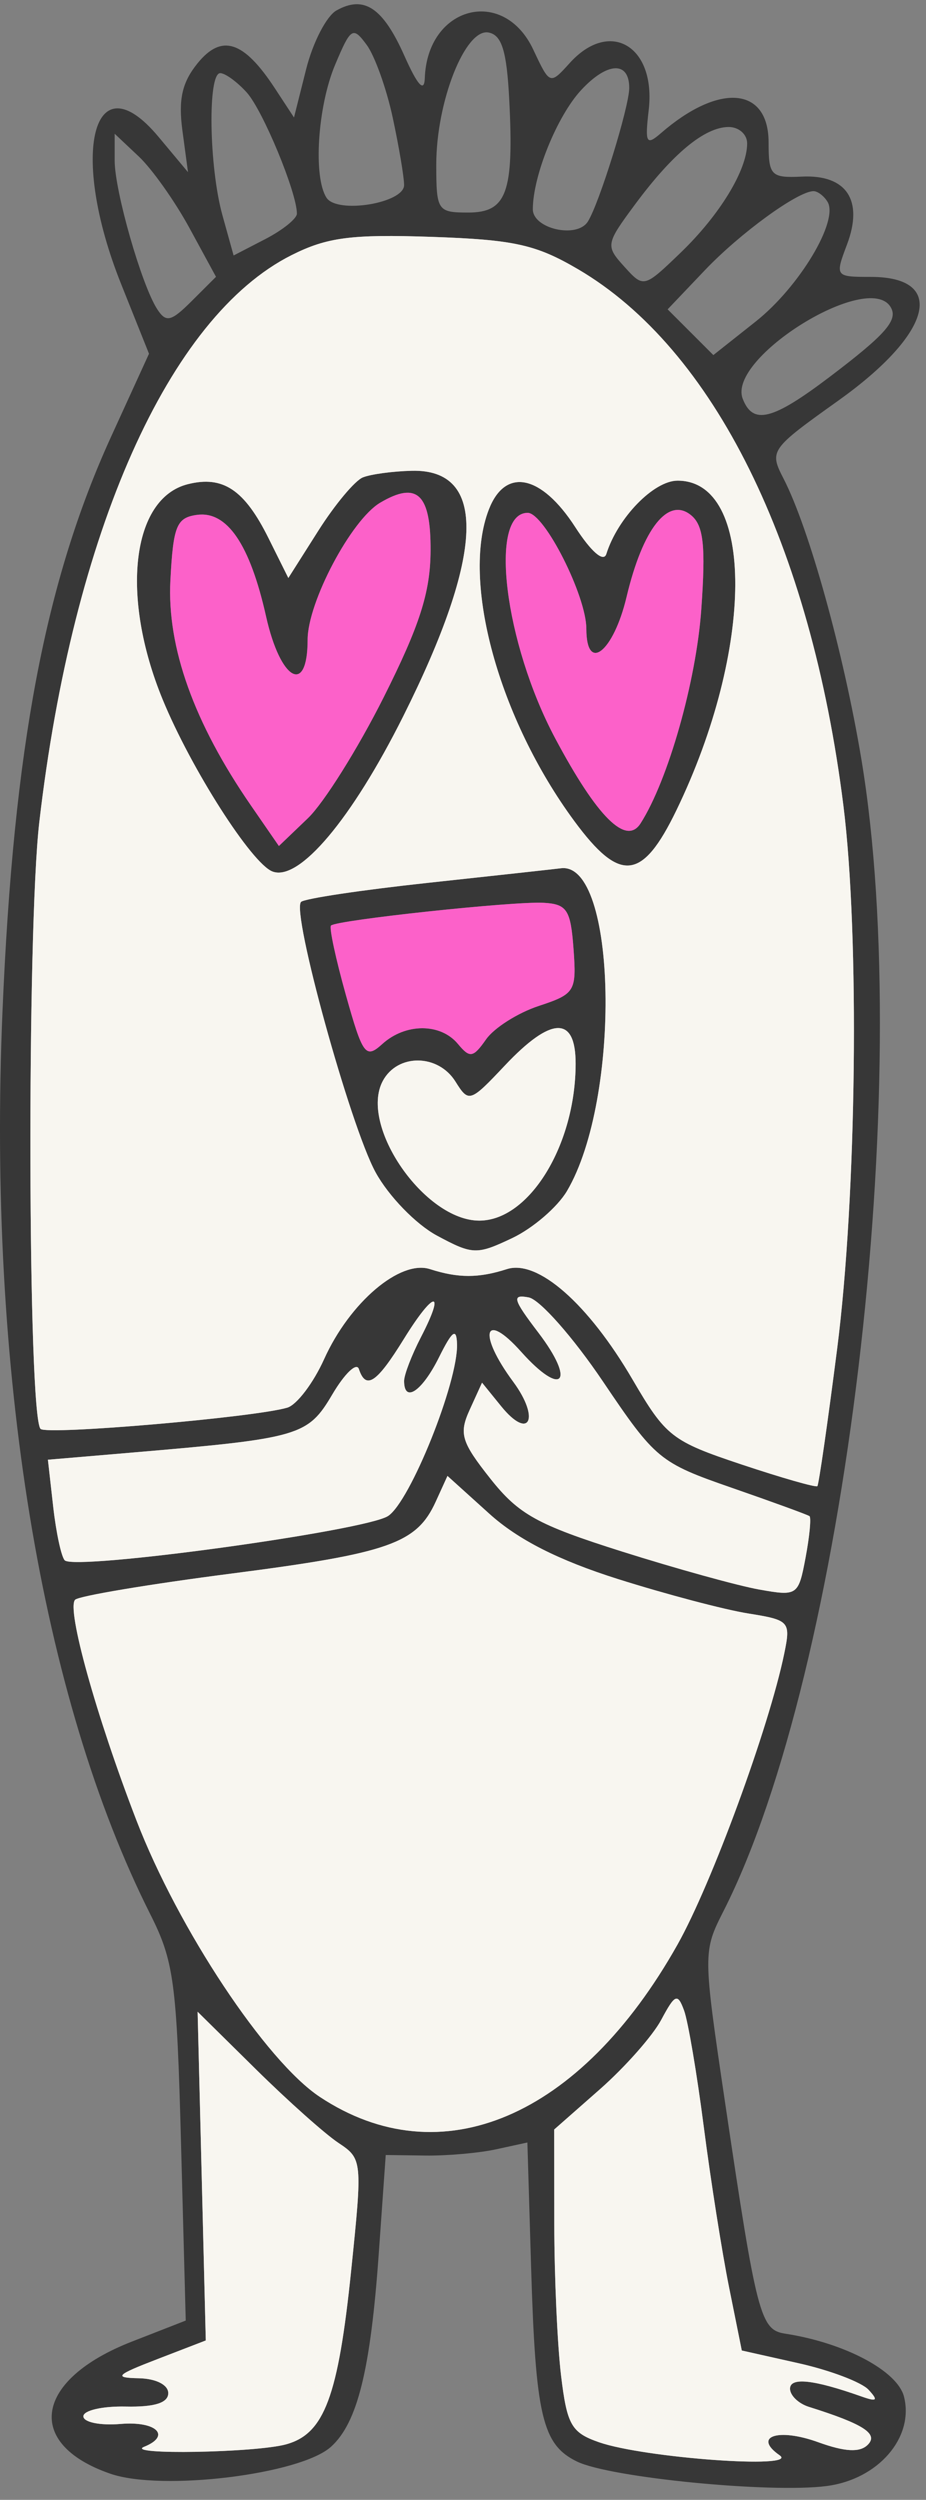 <?xml version="1.0" encoding="UTF-8"?> <svg xmlns="http://www.w3.org/2000/svg" width="73" height="197" viewBox="0 0 73 197" fill="none"><rect x="0" y="0" width="73" height="197" fill="#808080" stroke="none"/><path fill-rule="evenodd" clip-rule="evenodd" d="M38.54 40.144C36.343 45.793 39.312 56.619 45.278 64.711C48.879 69.595 50.633 69.411 53.32 63.865C59.47 51.169 59.52 37.878 53.417 37.878C51.537 37.878 48.702 40.793 47.8 43.654C47.587 44.333 46.611 43.49 45.351 41.541C42.672 37.392 39.835 36.811 38.54 40.144ZM50.497 64.888C52.672 61.491 54.887 53.681 55.287 48.001C55.639 43.021 55.466 41.42 54.489 40.61C52.681 39.11 50.679 41.637 49.395 47.04C48.364 51.38 46.224 53.076 46.224 49.554C46.224 46.956 42.914 40.414 41.599 40.414C38.506 40.414 39.76 50.661 43.775 58.195C47.08 64.395 49.361 66.665 50.497 64.888Z" fill="#373737"></path><path fill-rule="evenodd" clip-rule="evenodd" d="M26.526 0.823C25.742 1.261 24.667 3.339 24.138 5.44L23.177 9.259L21.658 6.942C19.206 3.205 17.468 2.649 15.57 4.993C14.353 6.497 14.052 7.835 14.38 10.287L14.821 13.568L12.499 10.787C7.331 4.597 5.427 12.08 9.548 22.381L11.746 27.876L8.776 34.374C3.554 45.799 1.07 58.925 0.196 79.711C-0.99 107.95 3.238 133.757 11.852 150.861C13.71 154.552 13.934 156.213 14.271 168.899L14.643 182.872L10.386 184.534C2.716 187.527 1.896 192.589 8.7 194.942C12.739 196.339 23.681 195.002 26.096 192.816C28.181 190.93 29.21 186.763 29.86 177.588L30.409 169.825L33.529 169.868C35.245 169.892 37.758 169.67 39.113 169.375L41.576 168.839L41.867 178.597C42.218 190.398 42.748 192.651 45.486 193.982C48.092 195.25 60.688 196.487 65.155 195.914C69.219 195.393 72.077 192.102 71.267 188.874C70.755 186.837 66.581 184.623 61.893 183.904C59.943 183.605 59.65 182.477 57.174 165.784C55.411 153.89 55.411 153.807 57.052 150.572C66.655 131.648 72.175 85.475 67.903 59.816C66.511 51.453 63.791 41.648 61.777 37.733C60.634 35.51 60.703 35.411 66.09 31.568C73.499 26.281 74.667 21.821 68.644 21.821C65.839 21.821 65.819 21.793 66.774 19.265C68.087 15.784 66.737 13.75 63.221 13.917C60.78 14.033 60.591 13.841 60.591 11.228C60.591 6.84 56.7 6.504 52.101 10.496C50.95 11.495 50.836 11.28 51.139 8.685C51.728 3.639 48.088 1.46 44.918 4.962C43.35 6.695 43.349 6.695 42.038 3.906C39.685 -1.097 33.685 0.488 33.488 6.164C33.448 7.311 32.919 6.733 31.885 4.409C30.19 0.6 28.702 -0.395 26.526 0.823ZM30.962 9.279C31.454 11.575 31.857 13.962 31.857 14.584C31.857 16.011 26.587 16.876 25.743 15.587C24.678 13.958 25.037 8.386 26.419 5.103C27.655 2.166 27.818 2.063 28.905 3.533C29.544 4.398 30.47 6.984 30.962 9.279ZM40.145 7.85C40.522 15.18 39.951 16.75 36.912 16.75C34.492 16.75 34.393 16.603 34.393 12.964C34.393 7.996 36.684 2.214 38.515 2.562C39.56 2.761 39.948 4.018 40.145 7.85ZM49.605 6.929C49.605 8.428 47.226 16.096 46.333 17.475C45.463 18.818 41.996 18.023 42.004 16.483C42.016 13.832 43.92 9.142 45.814 7.099C47.873 4.876 49.605 4.798 49.605 6.929ZM19.45 7.285C20.72 8.688 23.406 15.174 23.406 16.835C23.406 17.23 22.283 18.133 20.911 18.843L18.416 20.133L17.535 16.963C16.476 13.149 16.361 5.764 17.36 5.764C17.753 5.764 18.693 6.449 19.45 7.285ZM58.901 11.3C58.901 13.403 56.731 16.961 53.629 19.94C50.766 22.692 50.741 22.698 49.218 21.015C47.73 19.372 47.754 19.23 50.044 16.135C53.019 12.115 55.527 10.033 57.422 10.008C58.235 9.998 58.901 10.579 58.901 11.3ZM14.936 17.969L17.028 21.814L15.119 23.719C13.482 25.352 13.092 25.443 12.389 24.357C11.159 22.456 9.039 15.047 9.039 12.647V10.54L10.941 12.332C11.987 13.318 13.785 15.855 14.936 17.969ZM65.233 15.896C66.151 17.38 63.018 22.61 59.581 25.333L56.236 27.982L54.434 26.18L52.632 24.378L55.555 21.307C58.342 18.377 62.886 15.07 64.133 15.064C64.454 15.062 64.95 15.436 65.233 15.896ZM45.562 21.214C56.271 27.489 63.91 42.919 66.488 63.483C67.772 73.718 67.535 94.27 65.995 106.296C65.249 112.126 64.547 116.995 64.437 117.116C64.328 117.237 61.629 116.465 58.44 115.401C52.961 113.572 52.493 113.208 49.869 108.717C46.373 102.734 42.387 99.233 39.959 100.013C37.73 100.73 36.126 100.73 33.898 100.013C31.541 99.256 27.569 102.632 25.551 107.106C24.704 108.984 23.4 110.704 22.652 110.929C20.12 111.691 3.7 113.106 3.199 112.605C2.187 111.593 2.107 73.314 3.099 64.781C5.755 41.929 13.304 24.972 22.984 20.107C25.779 18.701 27.688 18.452 34.012 18.666C40.522 18.888 42.24 19.267 45.562 21.214ZM70.204 24.186C70.835 25.206 69.856 26.33 65.385 29.717C60.889 33.124 59.351 33.507 58.549 31.418C57.315 28.203 68.426 21.309 70.204 24.186ZM28.608 37.62C27.983 37.869 26.405 39.755 25.101 41.811L22.731 45.548L21.167 42.406C19.269 38.589 17.579 37.461 14.808 38.156C10.377 39.269 9.475 46.984 12.824 55.13C15.067 60.584 19.834 68.048 21.479 68.679C23.579 69.485 27.722 64.568 31.79 56.443C38.194 43.65 38.426 36.954 32.462 37.1C30.968 37.136 29.233 37.37 28.608 37.62ZM33.944 43.415C33.925 46.682 33.085 49.297 30.239 54.964C28.215 58.993 25.53 63.275 24.273 64.479L21.986 66.67L19.78 63.472C15.288 56.96 13.159 51.011 13.433 45.736C13.655 41.459 13.919 40.803 15.507 40.577C17.893 40.237 19.701 42.887 20.978 48.592C22.107 53.639 24.251 54.835 24.251 50.418C24.251 47.459 27.692 40.962 29.972 39.616C32.889 37.894 33.972 38.929 33.944 43.415ZM33.188 105.366C32.456 106.781 31.857 108.338 31.857 108.825C31.857 110.604 33.275 109.646 34.608 106.966C35.654 104.863 35.987 104.615 36.029 105.91C36.125 108.894 32.337 118.338 30.59 119.47C28.774 120.646 5.922 123.779 5.106 122.963C4.837 122.694 4.427 120.799 4.196 118.754L3.777 115.034L10.423 114.469C23.639 113.345 24.267 113.162 26.2 109.887C27.17 108.245 28.109 107.343 28.29 107.884C28.847 109.556 29.689 108.996 31.835 105.524C34.219 101.667 35.157 101.558 33.188 105.366ZM47.535 108.875C51.663 114.998 51.996 115.273 57.676 117.244C60.906 118.365 63.669 119.372 63.815 119.482C63.961 119.591 63.822 121.06 63.506 122.745C62.945 125.737 62.858 125.797 59.859 125.264C58.17 124.964 53.294 123.613 49.024 122.264C42.355 120.155 40.892 119.345 38.657 116.523C36.367 113.631 36.171 112.979 37.028 111.099L38.001 108.962L39.505 110.817C41.732 113.563 42.608 111.797 40.46 108.891C37.65 105.091 38.14 103.235 41.084 106.53C44.336 110.168 45.429 108.933 42.433 105.006C40.433 102.382 40.325 101.985 41.682 102.244C42.553 102.409 45.187 105.393 47.535 108.875ZM48.725 124.441C52.489 125.63 57.098 126.847 58.967 127.147C62.248 127.671 62.346 127.78 61.822 130.322C60.622 136.138 56.1 148.458 53.413 153.236C45.743 166.873 34.75 171.556 25.219 165.249C20.979 162.444 14.056 152.012 10.758 143.457C7.571 135.196 5.228 126.765 5.923 126.068C6.223 125.77 11.772 124.84 18.255 124.004C30.667 122.401 32.851 121.632 34.351 118.34L35.276 116.311L38.579 119.295C40.839 121.337 44.04 122.961 48.725 124.441ZM55.481 167.603C56.02 171.786 56.915 177.465 57.469 180.221L58.478 185.232L62.977 186.24C65.451 186.796 67.923 187.734 68.47 188.325C69.256 189.176 69.138 189.287 67.907 188.852C64.137 187.519 62.281 187.318 62.281 188.243C62.281 188.773 62.947 189.415 63.76 189.671C68.07 191.025 69.271 191.798 68.409 192.66C67.787 193.283 66.614 193.222 64.499 192.457C61.338 191.313 59.319 192.001 61.461 193.49C63.041 194.59 50.782 193.702 47.216 192.459C45.043 191.701 44.698 191.095 44.231 187.209C43.941 184.792 43.7 179.44 43.697 175.316L43.689 167.816L47.295 164.643C49.278 162.897 51.453 160.436 52.127 159.175C53.22 157.133 53.418 157.053 53.928 158.439C54.243 159.296 54.942 163.42 55.481 167.603ZM26.679 168.871C28.562 170.12 28.577 170.264 27.687 178.899C26.66 188.871 25.57 191.792 22.561 192.625C20.157 193.291 9.746 193.472 11.364 192.819C13.526 191.946 12.32 190.779 9.503 191.019C7.899 191.155 6.58 190.886 6.573 190.421C6.567 189.956 8.069 189.609 9.913 189.649C12.183 189.698 13.265 189.357 13.265 188.592C13.265 187.935 12.294 187.444 10.941 187.418C8.935 187.378 9.138 187.17 12.42 185.906L16.223 184.44L15.901 171.489L15.579 158.537L20.173 163.07C22.7 165.563 25.627 168.173 26.679 168.871Z" fill="#373737"></path><path fill-rule="evenodd" clip-rule="evenodd" d="M33.736 69.573C28.495 70.139 23.993 70.814 23.733 71.074C22.955 71.853 27.612 88.745 29.609 92.388C30.636 94.263 32.789 96.482 34.441 97.371C37.259 98.887 37.58 98.897 40.38 97.569C42.009 96.796 43.953 95.124 44.701 93.853C48.999 86.557 48.645 67.863 44.22 68.423C43.695 68.489 38.977 69.007 33.736 69.573ZM42.469 79.274C45.334 78.328 45.457 78.125 45.213 74.772C44.988 71.695 44.695 71.246 42.844 71.144C40.453 71.014 26.527 72.506 26.094 72.939C25.938 73.094 26.465 75.548 27.262 78.392C28.6 83.159 28.824 83.462 30.141 82.27C31.966 80.618 34.729 80.616 36.098 82.265C37.042 83.403 37.298 83.361 38.318 81.907C38.95 81.003 40.819 79.818 42.469 79.274ZM37.785 96.191C41.723 96.191 45.379 90.231 45.379 83.811C45.379 80.032 43.463 80.086 39.801 83.968C37.058 86.877 36.953 86.912 35.906 85.236C34.536 83.042 31.34 83.013 30.177 85.185C28.294 88.705 33.469 96.191 37.785 96.191Z" fill="#373737"></path><path d="M45.213 74.772C45.457 78.125 45.334 78.328 42.469 79.274C40.819 79.818 38.95 81.003 38.318 81.907C37.298 83.361 37.042 83.403 36.098 82.265C34.729 80.616 31.966 80.618 30.141 82.27C28.824 83.462 28.6 83.159 27.262 78.392C26.465 75.548 25.938 73.094 26.094 72.939C26.527 72.506 40.453 71.014 42.844 71.144C44.695 71.246 44.988 71.695 45.213 74.772Z" fill="#FC61C9"></path><path fill-rule="evenodd" clip-rule="evenodd" d="M45.562 21.214C56.271 27.489 63.91 42.919 66.488 63.483C67.772 73.718 67.535 94.27 65.995 106.296C65.249 112.126 64.547 116.995 64.437 117.116C64.328 117.237 61.629 116.465 58.44 115.401C52.961 113.572 52.493 113.208 49.869 108.717C46.373 102.734 42.387 99.233 39.959 100.013C37.73 100.73 36.126 100.73 33.898 100.013C31.541 99.256 27.569 102.632 25.551 107.106C24.704 108.984 23.4 110.704 22.652 110.929C20.12 111.691 3.7 113.106 3.199 112.605C2.187 111.593 2.107 73.314 3.099 64.781C5.755 41.929 13.304 24.972 22.984 20.107C25.779 18.701 27.688 18.452 34.012 18.666C40.522 18.888 42.24 19.267 45.562 21.214ZM25.101 41.811C26.405 39.755 27.983 37.869 28.608 37.62C29.233 37.37 30.968 37.136 32.462 37.1C38.426 36.954 38.194 43.65 31.79 56.443C27.722 64.568 23.579 69.485 21.479 68.679C19.834 68.048 15.067 60.584 12.824 55.13C9.475 46.984 10.377 39.269 14.808 38.156C17.579 37.461 19.269 38.589 21.167 42.406L22.731 45.548L25.101 41.811ZM45.278 64.711C39.312 56.619 36.343 45.793 38.54 40.144C39.835 36.811 42.672 37.392 45.351 41.541C46.611 43.49 47.587 44.333 47.8 43.654C48.702 40.793 51.537 37.878 53.417 37.878C59.52 37.878 59.47 51.169 53.32 63.865C50.633 69.411 48.879 69.595 45.278 64.711ZM23.733 71.074C23.993 70.814 28.495 70.139 33.736 69.573C38.977 69.007 43.695 68.489 44.22 68.423C48.645 67.863 48.999 86.557 44.701 93.853C43.953 95.124 42.009 96.796 40.38 97.569C37.58 98.897 37.259 98.887 34.441 97.371C32.789 96.482 30.636 94.263 29.609 92.388C27.612 88.745 22.955 71.853 23.733 71.074Z" fill="#F4F0E6"></path><path fill-rule="evenodd" clip-rule="evenodd" d="M45.562 21.214C56.271 27.489 63.91 42.919 66.488 63.483C67.772 73.718 67.535 94.27 65.995 106.296C65.249 112.126 64.547 116.995 64.437 117.116C64.328 117.237 61.629 116.465 58.44 115.401C52.961 113.572 52.493 113.208 49.869 108.717C46.373 102.734 42.387 99.233 39.959 100.013C37.73 100.73 36.126 100.73 33.898 100.013C31.541 99.256 27.569 102.632 25.551 107.106C24.704 108.984 23.4 110.704 22.652 110.929C20.12 111.691 3.7 113.106 3.199 112.605C2.187 111.593 2.107 73.314 3.099 64.781C5.755 41.929 13.304 24.972 22.984 20.107C25.779 18.701 27.688 18.452 34.012 18.666C40.522 18.888 42.24 19.267 45.562 21.214ZM25.101 41.811C26.405 39.755 27.983 37.869 28.608 37.62C29.233 37.37 30.968 37.136 32.462 37.1C38.426 36.954 38.194 43.65 31.79 56.443C27.722 64.568 23.579 69.485 21.479 68.679C19.834 68.048 15.067 60.584 12.824 55.13C9.475 46.984 10.377 39.269 14.808 38.156C17.579 37.461 19.269 38.589 21.167 42.406L22.731 45.548L25.101 41.811ZM45.278 64.711C39.312 56.619 36.343 45.793 38.54 40.144C39.835 36.811 42.672 37.392 45.351 41.541C46.611 43.49 47.587 44.333 47.8 43.654C48.702 40.793 51.537 37.878 53.417 37.878C59.52 37.878 59.47 51.169 53.32 63.865C50.633 69.411 48.879 69.595 45.278 64.711ZM23.733 71.074C23.993 70.814 28.495 70.139 33.736 69.573C38.977 69.007 43.695 68.489 44.22 68.423C48.645 67.863 48.999 86.557 44.701 93.853C43.953 95.124 42.009 96.796 40.38 97.569C37.58 98.897 37.259 98.887 34.441 97.371C32.789 96.482 30.636 94.263 29.609 92.388C27.612 88.745 22.955 71.853 23.733 71.074Z" fill="white" fill-opacity="0.4"></path><path d="M48.725 124.441C52.489 125.63 57.098 126.847 58.967 127.147C62.248 127.671 62.346 127.78 61.822 130.322C60.622 136.138 56.1 148.458 53.413 153.236C45.743 166.873 34.75 171.556 25.219 165.249C20.979 162.444 14.056 152.012 10.758 143.457C7.571 135.196 5.228 126.765 5.923 126.068C6.223 125.77 11.772 124.84 18.255 124.004C30.667 122.401 32.851 121.632 34.351 118.34L35.276 116.311L38.579 119.295C40.839 121.337 44.04 122.961 48.725 124.441Z" fill="#F4F0E6"></path><path d="M48.725 124.441C52.489 125.63 57.098 126.847 58.967 127.147C62.248 127.671 62.346 127.78 61.822 130.322C60.622 136.138 56.1 148.458 53.413 153.236C45.743 166.873 34.75 171.556 25.219 165.249C20.979 162.444 14.056 152.012 10.758 143.457C7.571 135.196 5.228 126.765 5.923 126.068C6.223 125.77 11.772 124.84 18.255 124.004C30.667 122.401 32.851 121.632 34.351 118.34L35.276 116.311L38.579 119.295C40.839 121.337 44.04 122.961 48.725 124.441Z" fill="white" fill-opacity="0.4"></path><path d="M55.481 167.603C56.02 171.786 56.915 177.465 57.469 180.221L58.478 185.232L62.977 186.24C65.451 186.796 67.923 187.734 68.47 188.325C69.256 189.176 69.138 189.287 67.907 188.852C64.137 187.519 62.281 187.318 62.281 188.243C62.281 188.773 62.947 189.415 63.76 189.671C68.07 191.025 69.271 191.798 68.409 192.66C67.787 193.283 66.614 193.222 64.499 192.457C61.338 191.313 59.319 192.001 61.461 193.49C63.041 194.59 50.782 193.702 47.216 192.459C45.043 191.701 44.698 191.095 44.231 187.209C43.941 184.792 43.7 179.44 43.697 175.316L43.689 167.816L47.295 164.643C49.278 162.897 51.453 160.436 52.127 159.175C53.22 157.133 53.418 157.053 53.928 158.439C54.243 159.296 54.942 163.42 55.481 167.603Z" fill="#F4F0E6"></path><path d="M55.481 167.603C56.02 171.786 56.915 177.465 57.469 180.221L58.478 185.232L62.977 186.24C65.451 186.796 67.923 187.734 68.47 188.325C69.256 189.176 69.138 189.287 67.907 188.852C64.137 187.519 62.281 187.318 62.281 188.243C62.281 188.773 62.947 189.415 63.76 189.671C68.07 191.025 69.271 191.798 68.409 192.66C67.787 193.283 66.614 193.222 64.499 192.457C61.338 191.313 59.319 192.001 61.461 193.49C63.041 194.59 50.782 193.702 47.216 192.459C45.043 191.701 44.698 191.095 44.231 187.209C43.941 184.792 43.7 179.44 43.697 175.316L43.689 167.816L47.295 164.643C49.278 162.897 51.453 160.436 52.127 159.175C53.22 157.133 53.418 157.053 53.928 158.439C54.243 159.296 54.942 163.42 55.481 167.603Z" fill="white" fill-opacity="0.4"></path><path d="M26.679 168.871C28.562 170.12 28.577 170.264 27.687 178.899C26.66 188.871 25.57 191.792 22.561 192.625C20.157 193.291 9.746 193.472 11.364 192.819C13.526 191.946 12.32 190.779 9.503 191.019C7.899 191.155 6.58 190.886 6.573 190.421C6.567 189.956 8.069 189.609 9.913 189.649C12.183 189.698 13.265 189.357 13.265 188.592C13.265 187.935 12.294 187.444 10.941 187.418C8.935 187.378 9.138 187.17 12.42 185.906L16.223 184.44L15.901 171.489L15.579 158.537L20.173 163.07C22.7 165.563 25.627 168.173 26.679 168.871Z" fill="#F4F0E6"></path><path d="M26.679 168.871C28.562 170.12 28.577 170.264 27.687 178.899C26.66 188.871 25.57 191.792 22.561 192.625C20.157 193.291 9.746 193.472 11.364 192.819C13.526 191.946 12.32 190.779 9.503 191.019C7.899 191.155 6.58 190.886 6.573 190.421C6.567 189.956 8.069 189.609 9.913 189.649C12.183 189.698 13.265 189.357 13.265 188.592C13.265 187.935 12.294 187.444 10.941 187.418C8.935 187.378 9.138 187.17 12.42 185.906L16.223 184.44L15.901 171.489L15.579 158.537L20.173 163.07C22.7 165.563 25.627 168.173 26.679 168.871Z" fill="white" fill-opacity="0.4"></path><path d="M55.287 48.001C54.887 53.681 52.672 61.491 50.497 64.888C49.361 66.665 47.08 64.395 43.775 58.195C39.76 50.661 38.506 40.414 41.599 40.414C42.914 40.414 46.224 46.956 46.224 49.554C46.224 53.076 48.364 51.38 49.395 47.04C50.679 41.637 52.681 39.11 54.489 40.61C55.466 41.42 55.639 43.021 55.287 48.001Z" fill="#FC61C9"></path><path d="M33.944 43.415C33.925 46.682 33.085 49.297 30.239 54.964C28.215 58.993 25.53 63.275 24.273 64.479L21.986 66.67L19.78 63.472C15.288 56.96 13.159 51.011 13.433 45.736C13.655 41.459 13.919 40.803 15.507 40.577C17.893 40.237 19.701 42.887 20.978 48.592C22.107 53.639 24.251 54.835 24.251 50.418C24.251 47.459 27.692 40.962 29.972 39.616C32.889 37.894 33.972 38.929 33.944 43.415Z" fill="#FC61C9"></path><path d="M45.379 83.811C45.379 90.231 41.723 96.191 37.785 96.191C33.469 96.191 28.294 88.705 30.177 85.185C31.34 83.013 34.536 83.042 35.906 85.236C36.953 86.912 37.058 86.877 39.801 83.968C43.463 80.086 45.379 80.032 45.379 83.811Z" fill="#F4F0E6"></path><path d="M45.379 83.811C45.379 90.231 41.723 96.191 37.785 96.191C33.469 96.191 28.294 88.705 30.177 85.185C31.34 83.013 34.536 83.042 35.906 85.236C36.953 86.912 37.058 86.877 39.801 83.968C43.463 80.086 45.379 80.032 45.379 83.811Z" fill="white" fill-opacity="0.4"></path><path d="M47.535 108.875C51.663 114.998 51.996 115.273 57.676 117.244C60.906 118.365 63.669 119.372 63.815 119.482C63.961 119.591 63.822 121.06 63.506 122.745C62.945 125.737 62.858 125.797 59.859 125.264C58.17 124.964 53.294 123.613 49.024 122.264C42.355 120.155 40.892 119.345 38.657 116.523C36.367 113.631 36.171 112.979 37.028 111.099L38.001 108.962L39.505 110.817C41.732 113.563 42.608 111.797 40.46 108.891C37.65 105.091 38.14 103.235 41.084 106.53C44.336 110.168 45.429 108.933 42.433 105.006C40.433 102.382 40.325 101.985 41.682 102.244C42.553 102.409 45.187 105.393 47.535 108.875Z" fill="#F4F0E6"></path><path d="M47.535 108.875C51.663 114.998 51.996 115.273 57.676 117.244C60.906 118.365 63.669 119.372 63.815 119.482C63.961 119.591 63.822 121.06 63.506 122.745C62.945 125.737 62.858 125.797 59.859 125.264C58.17 124.964 53.294 123.613 49.024 122.264C42.355 120.155 40.892 119.345 38.657 116.523C36.367 113.631 36.171 112.979 37.028 111.099L38.001 108.962L39.505 110.817C41.732 113.563 42.608 111.797 40.46 108.891C37.65 105.091 38.14 103.235 41.084 106.53C44.336 110.168 45.429 108.933 42.433 105.006C40.433 102.382 40.325 101.985 41.682 102.244C42.553 102.409 45.187 105.393 47.535 108.875Z" fill="white" fill-opacity="0.4"></path><path d="M33.188 105.366C32.456 106.781 31.857 108.338 31.857 108.825C31.857 110.604 33.275 109.646 34.608 106.966C35.654 104.863 35.987 104.615 36.029 105.91C36.125 108.894 32.337 118.338 30.59 119.47C28.774 120.646 5.922 123.779 5.106 122.963C4.837 122.694 4.427 120.799 4.196 118.754L3.777 115.034L10.423 114.469C23.639 113.345 24.267 113.162 26.2 109.887C27.17 108.245 28.109 107.343 28.29 107.884C28.847 109.556 29.689 108.996 31.835 105.524C34.219 101.667 35.157 101.558 33.188 105.366Z" fill="#F4F0E6"></path><path d="M33.188 105.366C32.456 106.781 31.857 108.338 31.857 108.825C31.857 110.604 33.275 109.646 34.608 106.966C35.654 104.863 35.987 104.615 36.029 105.91C36.125 108.894 32.337 118.338 30.59 119.47C28.774 120.646 5.922 123.779 5.106 122.963C4.837 122.694 4.427 120.799 4.196 118.754L3.777 115.034L10.423 114.469C23.639 113.345 24.267 113.162 26.2 109.887C27.17 108.245 28.109 107.343 28.29 107.884C28.847 109.556 29.689 108.996 31.835 105.524C34.219 101.667 35.157 101.558 33.188 105.366Z" fill="white" fill-opacity="0.4"></path></svg> 